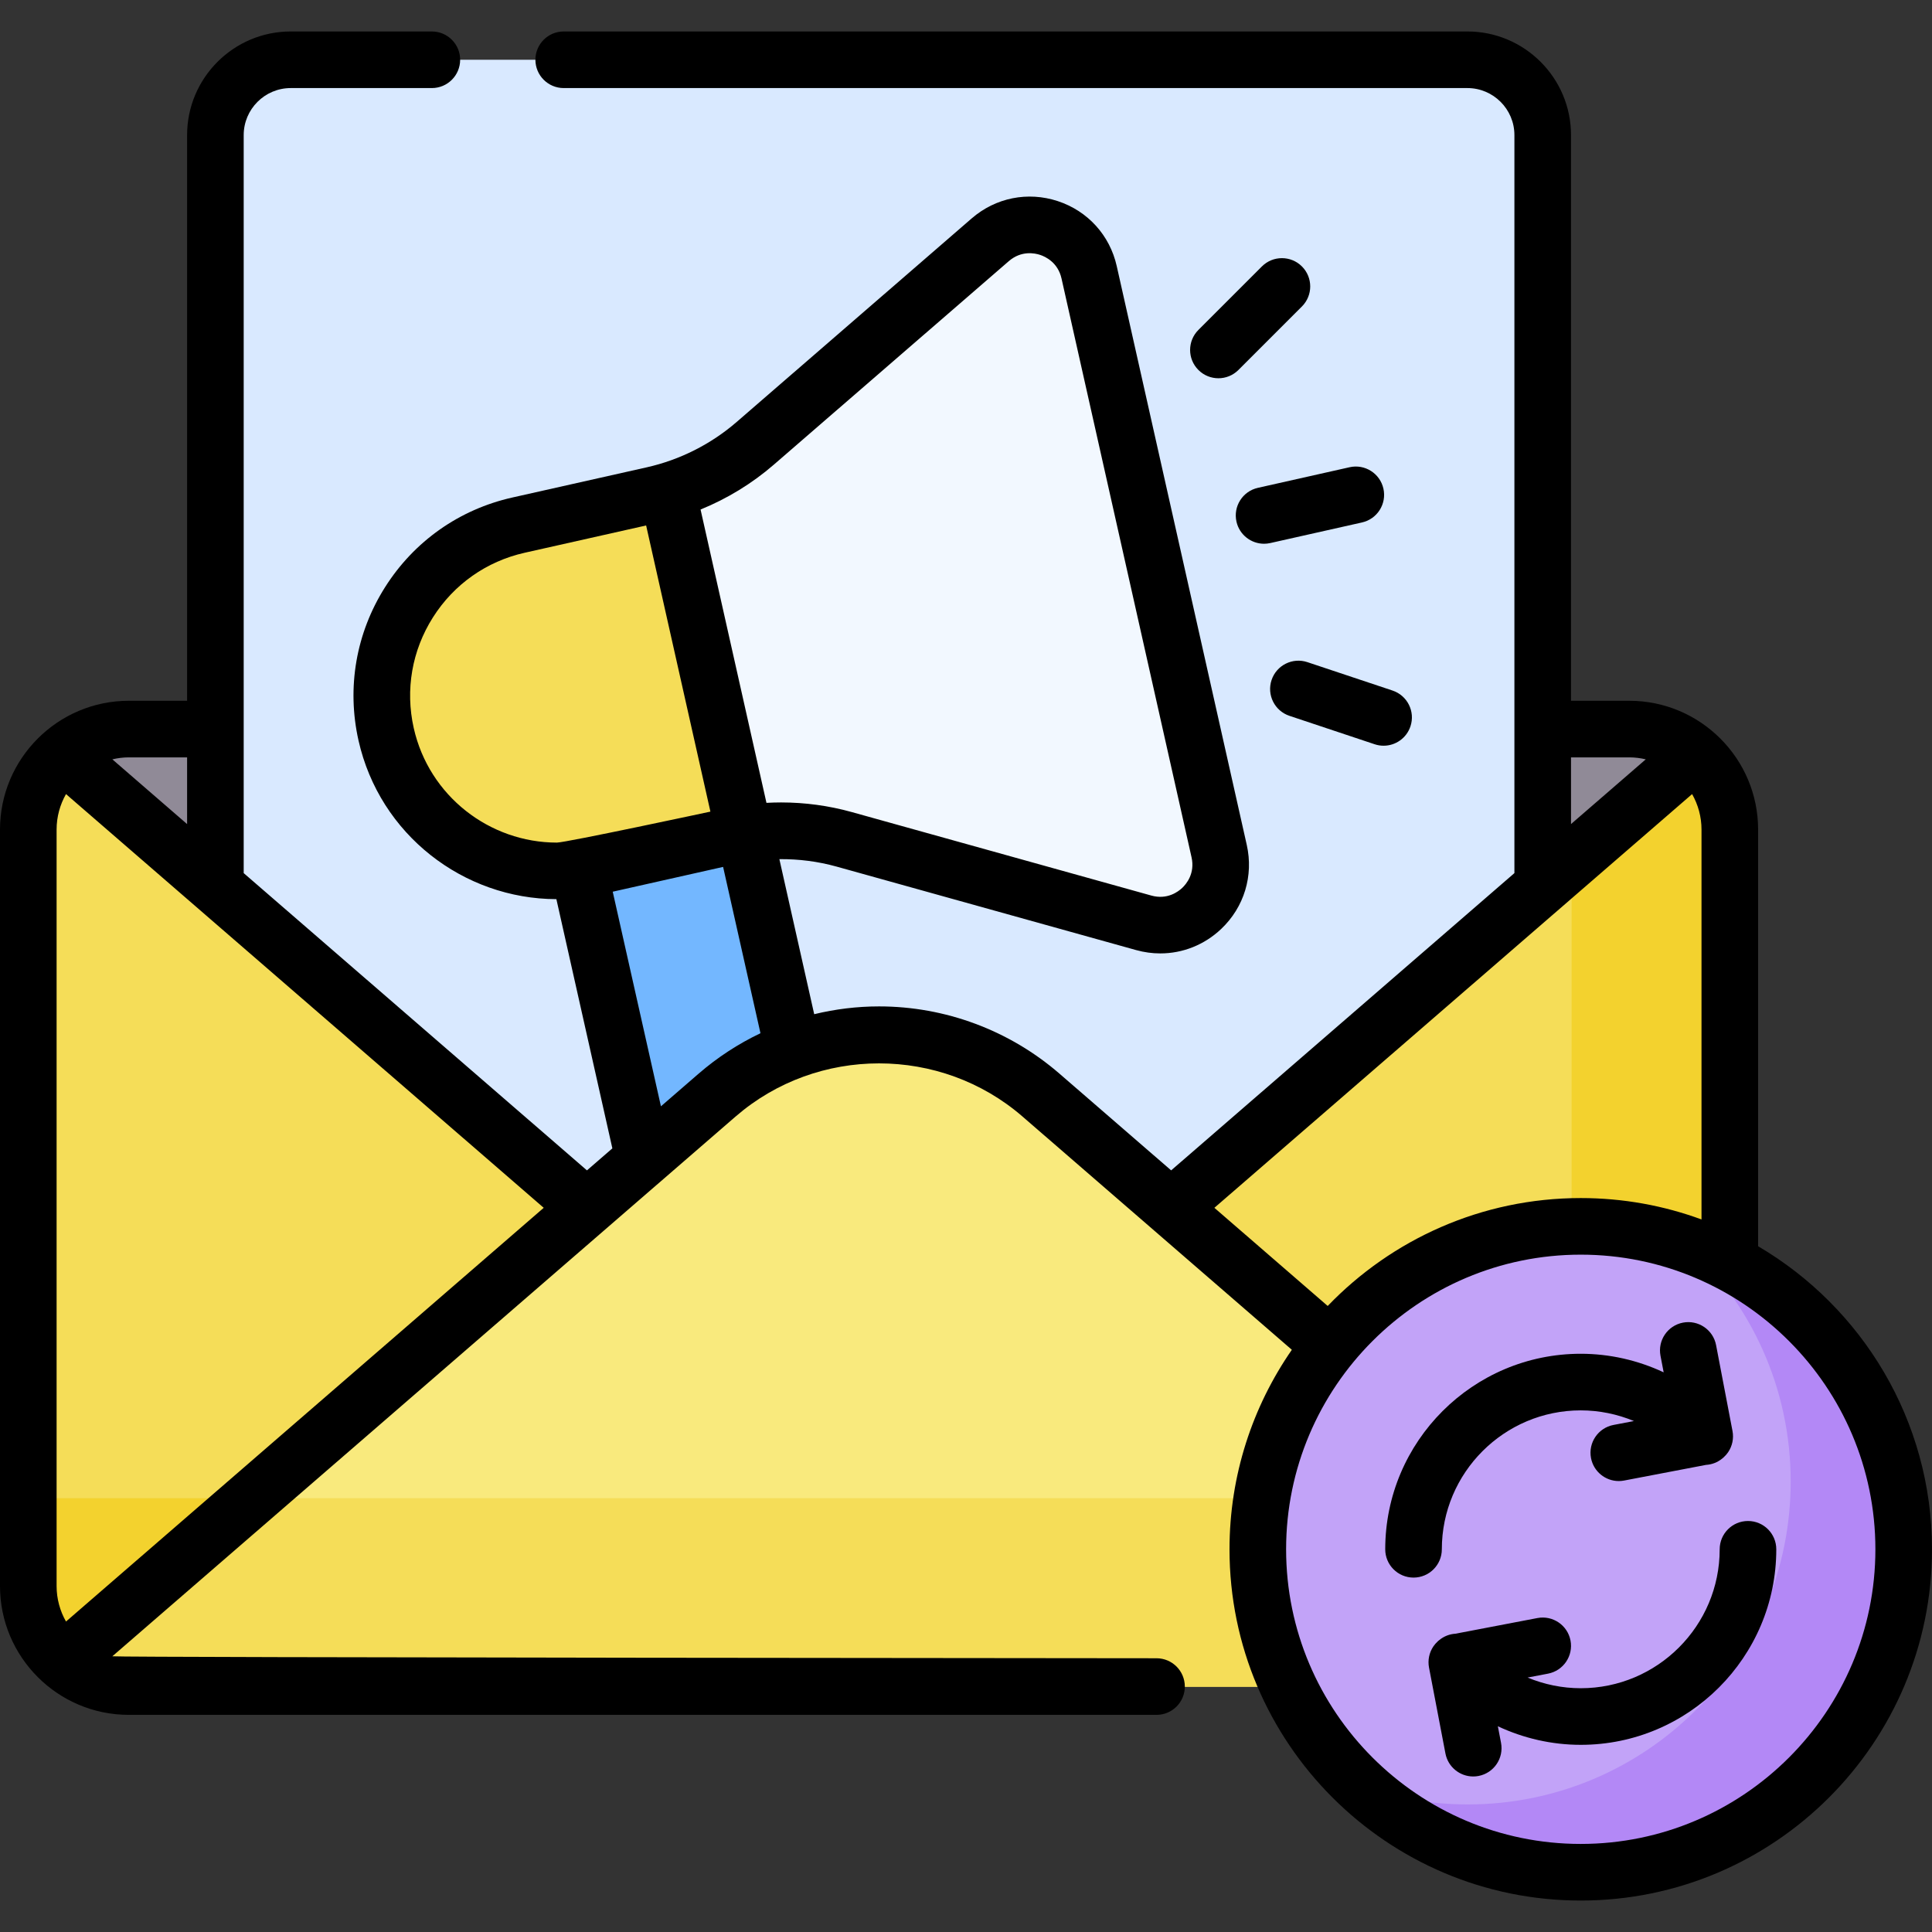 <svg xmlns="http://www.w3.org/2000/svg" id="Capa_1" viewBox="0 0 512 512"><rect x="0" y="0" width="512" height="512" fill="#333333" stroke="none"/><g><g><g><path d="m334.995 446.954h-300.854c-14.714 0-26.641-11.928-26.641-26.641v-200.46c0-14.714 11.928-26.641 26.641-26.641h397.638c14.714 0 26.641 11.928 26.641 26.641v109.71" fill="#f5dd58"></path></g><g><path d="m431.779 193.211h-15.286v203.826h-408.993v23.275c0 14.714 11.928 26.641 26.641 26.641h424.279v-227.1c0-14.714-11.928-26.642-26.641-26.642z" fill="#f3d22e"></path></g><g><path d="m458.42 329.563v90.75c0 14.714-11.928 26.641-26.641 26.641h-96.784" fill="#f3d22e"></path></g><g><path d="m190.051 349.961c24.629 21.33 61.187 21.33 85.817 0l173.402-150.171c-4.682-4.086-10.789-6.579-17.492-6.579h-397.637c-6.702 0-12.809 2.493-17.491 6.579z" fill="#908a97"></path></g><g><path d="m306.318 323.59h-146.717l-102.516-89.939v-197.848c0-11.026 8.939-19.965 19.965-19.965h311.82c11.026 0 19.965 8.939 19.965 19.965v199.006z" fill="#d9e9ff"></path></g><g><path d="m209.764 276.236-12.466-55.492-43.888 9.859 16.448 73.219c.72 3.206 3.903 5.221 7.109 4.501l14.552-3.269c12.996-2.92 21.165-15.822 18.245-28.818z" fill="#73b7ff"></path></g><g><path d="m173.044 131.16-35.632 8.005c-24.991 5.614-40.699 30.424-35.085 55.416 5.614 24.991 30.424 40.699 55.416 35.085l35.632-8.004c10.025-2.252 20.452-1.987 30.35.772l79.376 22.122c11.703 3.262 22.653-7.145 19.99-18.999l-17.23-76.698-17.23-76.698c-2.663-11.854-17.012-16.578-26.196-8.624l-62.288 53.946c-7.766 6.726-17.078 11.425-27.103 13.677z" fill="#f2f8ff"></path></g><g><path d="m176.877 130.168c-1.265.37-2.543.702-3.833.992l-35.632 8.004c-24.991 5.614-40.699 30.424-35.085 55.416 5.614 24.991 30.424 40.699 55.416 35.085l35.632-8.005c1.29-.29 2.588-.536 3.889-.743z" fill="#f5dd58"></path></g><g><path d="m275.868 290.204c-24.629-21.33-61.187-21.33-85.817 0l-173.402 150.171c4.682 4.086 10.789 6.579 17.491 6.579h397.638c6.702 0 12.81-2.494 17.492-6.579z" fill="#f9ea7d"></path></g><g><path d="m66.69 397.038-50.04 43.337c4.682 4.086 10.789 6.579 17.491 6.579h397.637c6.702 0 12.81-2.494 17.492-6.579l-50.041-43.336h-332.539z" fill="#f5dd58"></path></g><g><circle cx="418.917" cy="410.579" fill="#c2a3f8" r="85.583"></circle></g><g><path d="m447.018 329.742c16.925 15.636 27.533 38.009 27.533 62.868 0 47.266-38.317 85.583-85.583 85.583-9.848 0-19.297-1.684-28.102-4.745 15.256 14.093 35.642 22.715 58.049 22.715 47.266 0 85.583-38.317 85.583-85.583.002-37.419-24.022-69.208-57.48-80.838z" fill="#b388f6"></path></g></g><g><path d="m357.659 123.821-24.309 5.461c-4.042.908-6.582 4.92-5.674 8.961.783 3.488 3.879 5.858 7.311 5.858.544 0 1.098-.06 1.65-.184l24.309-5.461c4.042-.908 6.582-4.92 5.674-8.961-.907-4.041-4.921-6.582-8.961-5.674z"></path><path d="m334.418 70.609-16.83 16.83c-2.929 2.929-2.929 7.678 0 10.607 1.465 1.465 3.384 2.197 5.304 2.197 1.919 0 3.839-.732 5.304-2.197l16.83-16.83c2.929-2.929 2.929-7.678 0-10.607s-7.677-2.929-10.608 0z"></path><path d="m336.978 180.216c-1.312 3.929.812 8.177 4.741 9.488l22.578 7.531c.787.263 1.587.387 2.374.387 3.14 0 6.065-1.987 7.113-5.129 1.312-3.929-.812-8.177-4.741-9.488l-22.578-7.531c-3.925-1.31-8.176.813-9.487 4.742z"></path><path d="m463.234 403.08c-4.143 0-7.5 3.358-7.5 7.5 0 20.301-16.517 36.817-36.817 36.817-4.881 0-9.666-.99-14.096-2.827l5.422-1.036c4.068-.778 6.736-4.706 5.958-8.775-.777-4.069-4.711-6.733-8.774-5.958l-21.706 4.149c-1.537.09-3.052.658-4.319 1.702-.035.028-.069.056-.103.085-.062.053-.128.1-.189.156-.039.036-.072.075-.11.111-.422.388-.807.82-1.135 1.302-1.117 1.646-1.535 3.668-1.161 5.622l4.352 22.765c.687 3.593 3.83 6.093 7.357 6.093.468 0 .941-.044 1.417-.135 4.068-.778 6.736-4.706 5.958-8.775l-.841-4.397c6.816 3.192 14.309 4.92 21.97 4.92 28.572 0 51.817-23.245 51.817-51.817 0-4.144-3.357-7.502-7.5-7.502z"></path><path d="m382.1 410.58c0-20.301 16.517-36.817 36.817-36.817 4.881 0 9.666.99 14.096 2.827l-5.422 1.036c-4.068.778-6.736 4.706-5.958 8.775.687 3.593 3.83 6.093 7.357 6.093.468 0 .941-.044 1.417-.135l21.702-4.148c1.54-.089 3.057-.657 4.325-1.704.034-.027.066-.055.1-.082.063-.054.129-.101.191-.157.039-.036.072-.075.11-.111.422-.388.807-.82 1.135-1.302 1.117-1.646 1.535-3.668 1.161-5.622l-4.352-22.765c-.777-4.069-4.71-6.734-8.774-5.958-4.068.778-6.736 4.706-5.958 8.775l.841 4.397c-6.816-3.192-14.309-4.92-21.97-4.92-28.572 0-51.817 23.245-51.817 51.817 0 4.142 3.357 7.5 7.5 7.5s7.499-3.357 7.499-7.499z"></path><path d="m465.92 330.265v-110.412c0-18.826-15.315-34.141-34.142-34.141h-15.443v-149.909c0-15.144-12.321-27.465-27.466-27.465h-239.48c-4.143 0-7.5 3.358-7.5 7.5s3.357 7.5 7.5 7.5h239.48c6.874 0 12.466 5.592 12.466 12.465v195.578l-90.967 78.78-29.59-25.626c-13.275-11.497-30.258-17.828-47.819-17.828-5.832 0-11.595.713-17.185 2.067l-9.231-41.093c5.113-.043 10.229.601 15.167 1.977l79.377 22.123c2.128.593 4.28.883 6.409.883 5.938 0 11.688-2.259 16.154-6.503 6.066-5.765 8.593-14.083 6.758-22.248l-34.46-153.396c-1.833-8.166-7.674-14.603-15.623-17.22-7.946-2.616-16.473-.909-22.8 4.57l-62.288 53.947c-6.808 5.896-15.05 10.056-23.837 12.03l-35.633 8.004c-14.041 3.154-26.014 11.588-33.712 23.747-7.699 12.159-10.201 26.589-7.047 40.63 5.613 24.985 27.849 41.999 52.44 42.058l14.837 66.046-6.735 5.832-90.966-78.779v-195.579c0-6.873 5.592-12.465 12.465-12.465h37.397c4.143 0 7.5-3.358 7.5-7.5s-3.357-7.5-7.5-7.5h-37.396c-15.145 0-27.465 12.321-27.465 27.465v149.908h-15.444c-18.826 0-34.141 15.316-34.141 34.142v200.46c0 18.826 15.315 34.141 34.141 34.141h272.352c4.143 0 7.5-3.358 7.5-7.5s-3.357-7.5-7.5-7.5c0 0-275.314-.193-276.72-.522l165.188-143.057c21.66-18.76 54.333-18.761 75.997 0l71.396 61.831c-10.41 15.028-16.52 33.25-16.52 52.874 0 51.326 41.757 93.083 93.083 93.083s93.083-41.757 93.083-93.083c0-34.192-18.534-64.132-46.08-80.315zm-260.862-207.113 62.288-53.946c3.316-2.871 6.901-2.118 8.288-1.662 1.388.457 4.719 1.981 5.68 6.26l34.46 153.396c.961 4.279-1.398 7.082-2.457 8.088s-3.975 3.222-8.202 2.043l-79.377-22.123c-6.102-1.7-12.416-2.553-18.734-2.553-1.295 0-2.591.037-3.885.109l-17.463-77.735c7.052-2.871 13.633-6.881 19.402-11.877zm-95.414 69.785c-2.276-10.132-.47-20.544 5.085-29.318 5.556-8.774 14.194-14.86 24.326-17.136l32.177-7.228 17.035 75.831s-38.293 8.213-40.694 8.212c-17.782-.002-33.873-12.304-37.929-30.361zm-94.644 227.375v-200.46c0-3.421.914-6.628 2.492-9.41l126.602 109.64-126.602 109.641c-1.579-2.782-2.492-5.989-2.492-9.411zm34.585-219.601v17.68l-19.812-17.158c1.406-.33 2.863-.522 4.368-.522zm135.556 83.824-9.986 8.648-12.775-56.872 29.252-6.571 9.902 44.076c-5.878 2.8-11.399 6.394-16.393 10.719zm231.194-83.824h15.443c1.505 0 2.962.192 4.368.522l-19.812 17.157v-17.679zm-94.51 119.372 126.602-109.641c1.579 2.782 2.493 5.99 2.493 9.411v103.313c-9.983-3.667-20.764-5.669-32.003-5.669-26.316 0-50.113 10.98-67.059 28.595zm97.092 168.579c-43.055 0-78.083-35.028-78.083-78.083s35.028-78.083 78.083-78.083 78.083 35.029 78.083 78.084-35.028 78.082-78.083 78.082z"></path></g></g><g></g><g></g><g></g><g></g><g></g><g></g><g></g><g></g><g></g><g></g><g></g><g></g><g></g><g></g><g></g></svg>